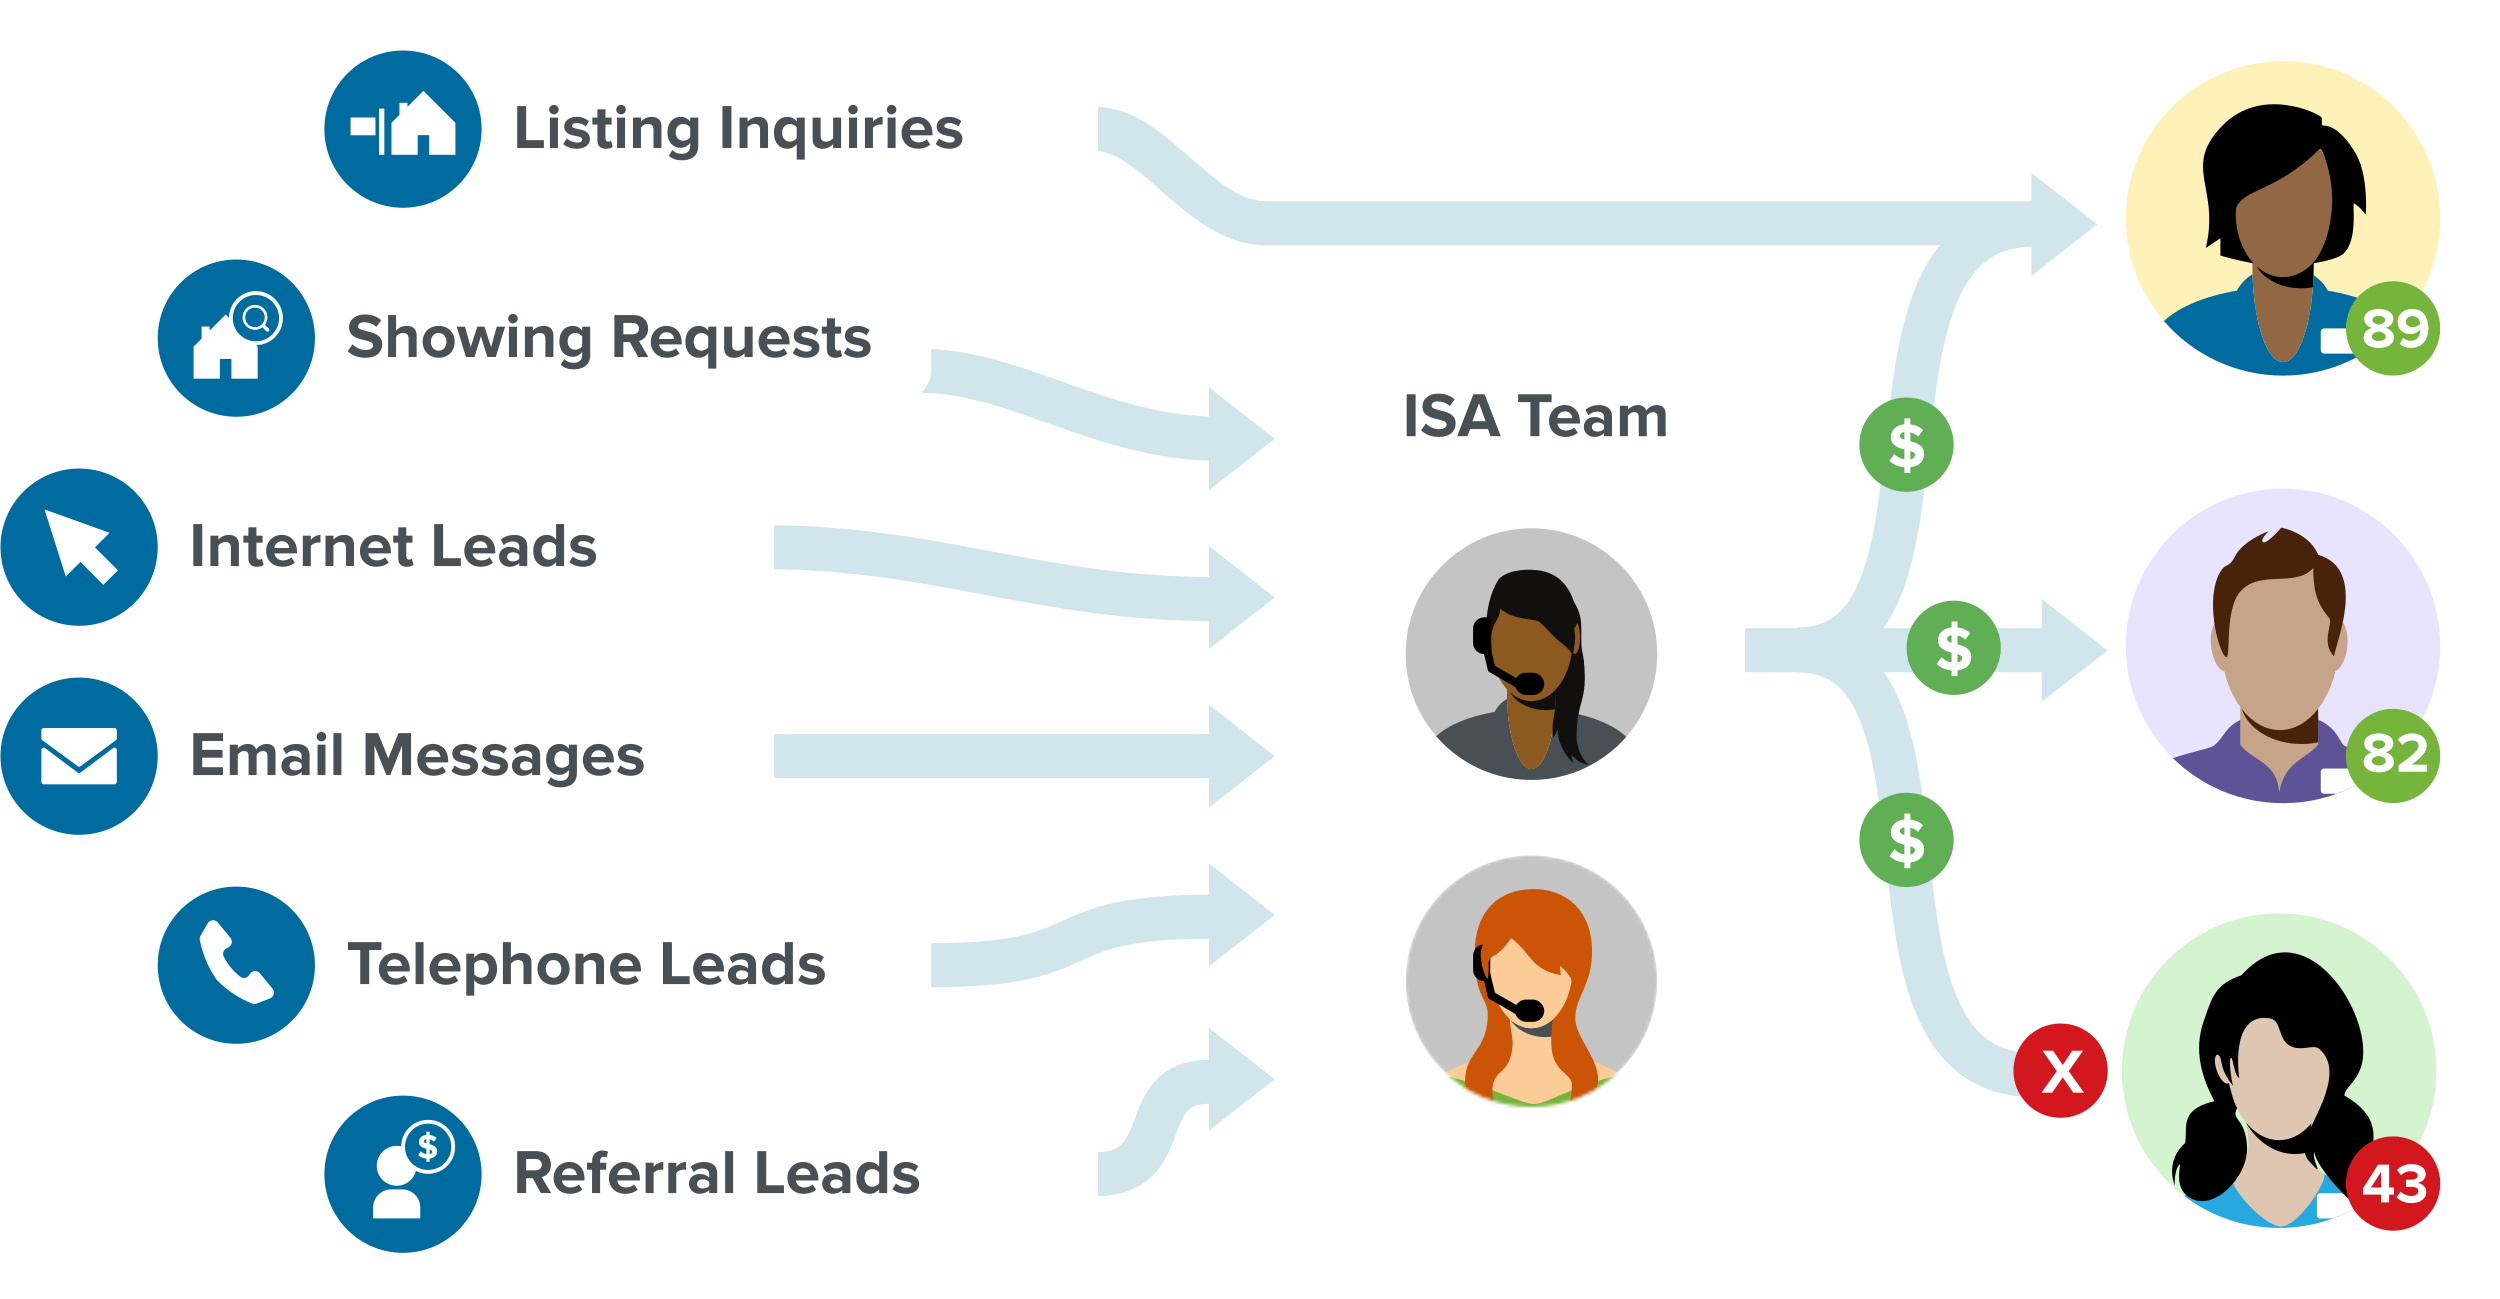 <svg width="795" height="413" viewBox="0 0 795 413" fill="none" xmlns="http://www.w3.org/2000/svg">
<g filter="url(#filter0_d_489_7340)">
<circle cx="726" cy="69.436" r="49" fill="white"/>
</g>
<circle cx="726" cy="69.436" r="50" fill="#FFF2B9"/>
<path fill-rule="evenodd" clip-rule="evenodd" d="M763.656 102.332C754.49 112.815 741.018 119.436 726 119.436C710.87 119.436 697.31 112.716 688.142 102.099C692.836 97.648 701.146 94.156 711.313 92.43C712.394 90.352 714.126 88.555 716.3 87.209C716.72 102.855 720.902 115.141 725.999 115.141C731.066 115.141 735.229 103 735.691 87.488C737.662 88.799 739.235 90.493 740.243 92.43C750.587 94.186 759.008 97.77 763.656 102.332Z" fill="#006B9E"/>
<ellipse cx="726" cy="84.611" rx="9.735" ry="30.531" fill="#916744"/>
<ellipse cx="726" cy="64.035" rx="16.372" ry="24.115" fill="#916744"/>
<path fill-rule="evenodd" clip-rule="evenodd" d="M738.169 37.265C737.063 35.938 719.037 27.309 706.753 39.92C699.197 47.676 700.166 52.977 701.422 59.842C702.335 64.836 703.4 70.659 701.443 78.858L706.089 75.761V81.292C706.089 81.292 711.036 82.754 716.635 83.738C712.503 79.291 710.499 72.222 711.076 66.166C712.088 63.333 714.858 62.026 718.88 60.131C723.65 57.882 730.181 54.804 737.624 47.361C738.451 46.534 742.124 56.431 741.607 65.281C741.141 73.242 739.015 79.771 735.346 83.771C739.962 83.059 743.872 81.947 745.249 80.628C748.786 77.238 748.561 70.069 748.453 66.622C748.414 65.372 748.39 64.611 748.567 64.699C750.374 65.595 752.328 68.239 752.328 68.239C752.328 68.239 753.213 56.513 749.452 49.433C747.247 45.282 743.036 39.92 738.833 39.92C738.254 39.92 738.308 39.382 738.371 38.759C738.424 38.231 738.483 37.642 738.169 37.265Z" fill="black"/>
<path fill-rule="evenodd" clip-rule="evenodd" d="M735.497 91.345C735.653 89.178 735.735 86.925 735.735 84.611C735.735 84.217 735.732 83.824 735.728 83.434C733.008 86.398 729.643 88.15 726 88.15C722.932 88.15 720.061 86.907 717.606 84.744C720.023 88.838 725.448 91.69 731.752 91.69C733.044 91.69 734.298 91.571 735.497 91.345Z" fill="black"/>
<rect x="738" y="104.436" width="14" height="8" rx="1" fill="white"/>
<circle cx="761" cy="104.436" r="15" fill="#76B53C"/>
<path d="M756.454 110.652C753.934 110.652 751.63 109.572 751.63 107.322C751.63 105.864 752.764 104.748 754.204 104.244C752.872 103.776 751.828 102.912 751.828 101.418C751.828 99.168 754.222 98.25 756.454 98.25C758.668 98.25 761.08 99.168 761.08 101.418C761.08 102.912 760.018 103.776 758.686 104.244C760.126 104.748 761.278 105.864 761.278 107.322C761.278 109.554 758.974 110.652 756.454 110.652ZM756.454 103.236C757.192 103.128 758.47 102.714 758.47 101.814C758.47 100.95 757.624 100.446 756.454 100.446C755.266 100.446 754.42 100.95 754.42 101.814C754.42 102.714 755.716 103.128 756.454 103.236ZM756.454 108.456C757.678 108.456 758.686 107.88 758.686 106.998C758.686 105.99 757.192 105.504 756.454 105.396C755.698 105.504 754.222 105.99 754.222 106.998C754.222 107.88 755.194 108.456 756.454 108.456ZM766.65 110.634C765.192 110.634 763.968 110.148 763.122 109.392L764.256 107.43C764.904 108.042 765.588 108.366 766.65 108.366C768.63 108.366 769.656 106.71 769.656 104.982C769.656 104.892 769.656 104.802 769.656 104.712C769.08 105.522 767.874 106.26 766.56 106.26C764.4 106.26 762.456 104.91 762.456 102.354C762.456 100.014 764.328 98.232 767.064 98.232C770.7 98.232 772.23 101.04 772.23 104.442C772.23 108.06 770.196 110.634 766.65 110.634ZM767.28 104.064C768.18 104.064 769.062 103.65 769.638 102.948C769.53 101.796 768.882 100.5 767.19 100.5C765.822 100.5 765.066 101.436 765.066 102.264C765.066 103.524 766.164 104.064 767.28 104.064Z" fill="white"/>
<g filter="url(#filter1_d_489_7340)">
<circle cx="726" cy="205.404" r="49" fill="white"/>
</g>
<circle cx="726" cy="205.404" r="50" fill="#E8E4FF"/>
<path fill-rule="evenodd" clip-rule="evenodd" d="M760.004 242.062C751.082 250.341 739.132 255.404 726 255.404C712.365 255.404 700.005 249.946 690.984 241.095C693.584 240.164 696.178 239.492 698.42 238.911C700.679 238.325 702.579 237.833 703.765 237.262C705.137 236.308 706.01 235.112 706.914 233.874C709.363 230.522 712.035 226.864 725.446 226.864C739.214 226.864 742.41 232.336 744.174 235.354C744.762 236.362 745.191 237.096 745.8 237.262C747.058 237.869 749.03 238.459 751.363 239.158C753.958 239.934 757.001 240.845 760.004 242.062Z" fill="#5D5396"/>
<path fill-rule="evenodd" clip-rule="evenodd" d="M737.172 225.395C741.232 220.16 743.809 212.353 743.809 203.634C743.809 187.872 735.389 175.094 725.004 175.094C714.618 175.094 706.198 187.872 706.198 203.634C706.198 212.033 708.589 219.584 712.393 224.806V236.82C713.688 238.572 715.481 239.746 717.302 240.94C720.773 243.214 724.347 245.557 724.782 252.085C725.988 245.303 729.35 242.936 732.7 240.577C734.267 239.473 735.832 238.371 737.172 236.82V225.395Z" fill="#C5A488"/>
<path fill-rule="evenodd" clip-rule="evenodd" d="M737.171 225.395C733.892 229.623 729.644 232.174 725.003 232.174C720.389 232.174 716.164 229.652 712.892 225.468C714.886 231.845 722.622 236.599 731.862 236.599C733.702 236.599 735.483 236.41 737.171 236.057V225.395Z" fill="#482209"/>
<path fill-rule="evenodd" clip-rule="evenodd" d="M741.653 213.549C743.842 213.766 745.987 210.195 746.444 205.575C746.901 200.954 745.498 197.033 743.309 196.816C741.121 196.6 738.976 200.17 738.518 204.79C738.061 209.411 739.464 213.332 741.653 213.549ZM708.043 213.535C710.228 213.284 711.569 209.341 711.039 204.728C710.509 200.115 708.308 196.579 706.123 196.831C703.938 197.082 702.596 201.025 703.126 205.637C703.657 210.25 705.858 213.786 708.043 213.535Z" fill="#C5A488"/>
<path d="M705.756 182.395C707.813 178.507 708.656 181.019 710.623 177.085C713.278 171.775 721.464 168.899 721.464 168.899C721.464 168.899 718.93 171.269 719.473 172.218C720.357 173.766 725.446 167.793 725.446 167.793C725.446 167.793 734.296 169.342 737.172 176.421C753.322 181.067 742.26 205.625 742.26 208.722C737.835 204.297 742.058 198.103 740.711 196.554C736.287 191.466 735.623 186.82 735.623 180.625C729.871 187.041 718.659 180.959 712.393 188.147C706.94 194.402 709.869 211.492 707.526 208.722C705.092 205.846 701.397 190.632 705.756 182.395Z" fill="#482209"/>
<path fill-rule="evenodd" clip-rule="evenodd" d="M752 248.121C749.202 249.827 746.223 251.267 743.099 252.404H739C738.448 252.404 738 251.956 738 251.404V245.404C738 244.852 738.448 244.404 739 244.404H751C751.552 244.404 752 244.852 752 245.404V248.121Z" fill="white"/>
<circle cx="761" cy="240.404" r="15" fill="#76B53C"/>
<path d="M756.454 245.62C753.934 245.62 751.63 244.54 751.63 242.29C751.63 240.832 752.764 239.716 754.204 239.212C752.872 238.744 751.828 237.88 751.828 236.386C751.828 234.136 754.222 233.218 756.454 233.218C758.668 233.218 761.08 234.136 761.08 236.386C761.08 237.88 760.018 238.744 758.686 239.212C760.126 239.716 761.278 240.832 761.278 242.29C761.278 244.522 758.974 245.62 756.454 245.62ZM756.454 238.204C757.192 238.096 758.47 237.682 758.47 236.782C758.47 235.918 757.624 235.414 756.454 235.414C755.266 235.414 754.42 235.918 754.42 236.782C754.42 237.682 755.716 238.096 756.454 238.204ZM756.454 243.424C757.678 243.424 758.686 242.848 758.686 241.966C758.686 240.958 757.192 240.472 756.454 240.364C755.698 240.472 754.222 240.958 754.222 241.966C754.222 242.848 755.194 243.424 756.454 243.424ZM771.798 245.404H762.762V243.406C767.676 239.77 769.116 238.528 769.116 237.052C769.116 236.008 768.162 235.486 767.172 235.486C765.804 235.486 764.76 236.026 763.95 236.872L762.492 235.18C763.662 233.83 765.444 233.218 767.118 233.218C769.674 233.218 771.708 234.658 771.708 237.052C771.708 239.104 770.016 240.886 766.902 243.154H771.798V245.404Z" fill="white"/>
<g filter="url(#filter2_d_489_7340)">
<ellipse cx="724.771" cy="340.469" rx="49" ry="49" fill="white"/>
</g>
<circle cx="724.77" cy="340.469" r="50" fill="#D3F4CE"/>
<path fill-rule="evenodd" clip-rule="evenodd" d="M753.565 381.354C745.425 387.096 735.495 390.469 724.776 390.469C713.439 390.469 702.984 386.696 694.597 380.337C703.778 373.805 717.496 368.981 723.759 368.981C730.033 368.981 744.121 374.83 753.565 381.354Z" fill="#27A9E0"/>
<path d="M714.349 355.264C718.316 348.377 731.151 348.268 734.924 355.264C735.759 356.813 733.016 365.22 734.26 368.76C735.253 371.586 739.127 372.299 739.127 374.069C739.127 376.945 730.72 389.998 725.411 389.998C720.101 389.998 709.481 378.273 709.481 374.069C709.481 372.521 713.264 370.94 714.349 368.096C715.981 363.818 713.906 356.032 714.349 355.264Z" fill="#DEC6B1"/>
<path fill-rule="evenodd" clip-rule="evenodd" d="M714.285 355.928C714.303 356.29 714.357 356.773 714.428 357.344C717.939 363.201 723.53 366.99 729.827 366.99C731.234 366.99 732.605 366.801 733.925 366.442C733.905 364.557 734.271 362.265 734.596 360.231V360.231C734.88 358.453 735.133 356.871 735.069 355.928H714.285Z" fill="black"/>
<ellipse cx="724.742" cy="338.45" rx="16.372" ry="24.115" fill="#DEC6B1"/>
<path d="M704.392 335.574C705.52 334.384 705.858 334.308 707.489 334.468C711.393 334.849 715.454 342.432 710.144 345.087C704.835 347.742 702.534 337.533 704.392 335.574Z" fill="#DEC6B1"/>
<path fill-rule="evenodd" clip-rule="evenodd" d="M750.771 383.186C747.972 384.893 744.993 386.332 741.869 387.469H737.771C737.218 387.469 736.771 387.022 736.771 386.469V380.469C736.771 379.917 737.218 379.469 737.771 379.469H749.771C750.323 379.469 750.771 379.917 750.771 380.469V383.186Z" fill="white"/>
<path fill-rule="evenodd" clip-rule="evenodd" d="M757.307 378.43C757.782 376.409 758.419 371.615 754.829 368.538C754.187 367.667 754.346 366.296 754.544 364.589C755.028 360.41 755.746 354.217 745.537 348.406C745.546 347.258 746.369 346.262 747.401 345.013C749.154 342.891 751.511 340.038 751.511 334.468C751.511 317.432 731.157 289.557 712.794 310.132C704.945 312.748 703.563 316.722 701.492 322.678C701.286 323.27 701.073 323.881 700.847 324.512C697.461 333.955 700.183 342.654 704.166 350.176C695.129 352.261 695.102 356.53 695.077 360.411C695.07 361.47 695.064 362.501 694.874 363.45C688.237 369.423 691.555 376.945 691.555 376.945C691.555 376.945 691.315 372.078 693.104 370.308C693.349 370.065 693.294 370.455 693.184 371.222C692.894 373.251 692.227 377.916 695.759 380.485C703.497 386.113 714.963 374.338 714.564 364.777C714.352 359.716 712.848 357.643 711.822 356.23C710.91 354.973 710.376 354.238 711.467 352.388C710.36 351.06 708.812 344.423 708.812 344.423C706.157 345.751 702.838 336.68 705.051 335.353C705.985 335.633 706.13 336.37 706.369 337.585C706.697 339.247 707.2 341.803 710.139 345.308C709.475 343.317 708.812 337.565 709.254 336.68C709.661 335.866 709.881 336.877 710.193 338.314C710.56 340.002 711.055 342.277 712.13 342.875C711.909 342.432 709.033 321.636 721.865 323.848C723.794 324.181 724.376 325.886 725.018 327.765C725.611 329.501 726.255 331.387 728.059 332.477C729.983 333.639 732 333.376 733.764 333.146C735.301 332.946 736.646 332.771 737.573 333.583C742.257 337.684 741.023 344.119 738.679 350.176C738.024 351.868 737.181 353.615 736.342 355.352C733.783 360.654 731.266 365.869 734.254 369.202C737.456 372.773 737.23 372.163 736.63 370.539C736.152 369.245 735.435 367.307 736.024 366.326C735.697 369.105 744.047 379.73 749.962 383.664C751.943 382.506 753.837 381.216 755.633 379.805C755.433 378.692 755.12 377.577 754.852 376.626C754.363 374.89 754.029 373.701 754.829 374.069C756.238 374.717 756.783 377.449 756.964 378.722C757.079 378.625 757.193 378.528 757.307 378.43Z" fill="black"/>
<circle cx="760.999" cy="376.372" r="15" fill="#D3171F"/>
<path d="M759.747 382.372H757.191V379.888H751.449V377.872L756.219 370.366H759.747V377.638H761.295V379.888H759.747V382.372ZM757.191 377.638V372.634L753.951 377.638H757.191ZM766.833 382.588C764.619 382.588 762.981 381.742 762.099 380.662L763.431 378.952C764.259 379.816 765.573 380.32 766.743 380.32C768.201 380.32 769.011 379.69 769.011 378.79C769.011 377.836 768.273 377.404 766.599 377.404C766.095 377.404 765.285 377.422 765.105 377.44V375.136C765.321 375.154 766.149 375.154 766.599 375.154C767.931 375.154 768.813 374.758 768.813 373.876C768.813 372.922 767.841 372.454 766.581 372.454C765.429 372.454 764.385 372.886 763.539 373.696L762.261 372.094C763.233 370.996 764.745 370.186 766.851 370.186C769.659 370.186 771.387 371.446 771.387 373.444C771.387 374.956 770.091 375.946 768.759 376.18C769.983 376.306 771.567 377.26 771.567 379.06C771.567 381.13 769.713 382.588 766.833 382.588Z" fill="white"/>
<path d="M571.754 206.468C628.663 206.468 583.286 71.468 646.754 71.468" stroke="#D1E5ED" stroke-width="14"/>
<path d="M571.754 206.856C628.663 206.856 583.286 341.856 646.754 341.856" stroke="#D1E5ED" stroke-width="14"/>
<path d="M552.681 206.771L653.273 206.771" stroke="#D1E5ED" stroke-width="14"/>
<path d="M670.173 206.823L649.274 223.177L649.274 190.468L670.173 206.823Z" fill="#D1E5ED"/>
<circle cx="606.273" cy="141.404" r="15" fill="#60AF54"/>
<path d="M605.593 150.404V148.604C603.493 148.424 601.953 147.624 600.873 146.524L602.413 144.364C603.153 145.144 604.233 145.844 605.593 146.084V142.924C603.533 142.404 601.293 141.644 601.293 138.924C601.293 136.904 602.893 135.184 605.593 134.904V133.044H607.493V134.944C609.113 135.124 610.473 135.744 611.553 136.724L609.973 138.804C609.253 138.144 608.393 137.724 607.493 137.504V140.324C609.553 140.844 611.853 141.644 611.853 144.364C611.853 146.584 610.413 148.284 607.493 148.584V150.404H605.593ZM608.973 144.684C608.973 144.024 608.353 143.684 607.493 143.404V146.084C608.473 145.884 608.973 145.304 608.973 144.684ZM604.193 138.684C604.193 139.264 604.753 139.584 605.593 139.824V137.384C604.693 137.504 604.193 138.004 604.193 138.684Z" fill="white"/>
<circle cx="655.273" cy="340.469" r="15" fill="#D3171F"/>
<path d="M662.693 347.469H659.293L655.953 342.589L652.593 347.469H649.213L654.053 340.629L649.513 334.129H652.893L655.953 338.689L658.973 334.129H662.393L657.853 340.609L662.693 347.469Z" fill="white"/>
<path d="M400.5 71L648 71" stroke="#D1E5ED" stroke-width="14"/>
<path d="M666.899 71.355L646 87.709L646 55L666.899 71.355Z" fill="#D1E5ED"/>
<circle cx="606.273" cy="267.085" r="15" fill="#60AF54"/>
<path d="M605.593 276.085V274.285C603.493 274.105 601.953 273.305 600.873 272.205L602.413 270.045C603.153 270.825 604.233 271.525 605.593 271.765V268.605C603.533 268.085 601.293 267.325 601.293 264.605C601.293 262.585 602.893 260.865 605.593 260.585V258.725H607.493V260.625C609.113 260.805 610.473 261.425 611.553 262.405L609.973 264.485C609.253 263.825 608.393 263.405 607.493 263.185V266.005C609.553 266.525 611.853 267.325 611.853 270.045C611.853 272.265 610.413 273.965 607.493 274.265V276.085H605.593ZM608.973 270.365C608.973 269.705 608.353 269.365 607.493 269.085V271.765C608.473 271.565 608.973 270.985 608.973 270.365ZM604.193 264.365C604.193 264.945 604.753 265.265 605.593 265.505V263.065C604.693 263.185 604.193 263.685 604.193 264.365Z" fill="white"/>
<circle cx="621.273" cy="205.999" r="15" fill="#60AF54"/>
<path d="M620.593 214.999V213.199C618.493 213.019 616.953 212.219 615.873 211.119L617.413 208.959C618.153 209.739 619.233 210.439 620.593 210.679V207.519C618.533 206.999 616.293 206.239 616.293 203.519C616.293 201.499 617.893 199.779 620.593 199.499V197.639H622.493V199.539C624.113 199.719 625.473 200.339 626.553 201.319L624.973 203.399C624.253 202.739 623.393 202.319 622.493 202.099V204.919C624.553 205.439 626.853 206.239 626.853 208.959C626.853 211.179 625.413 212.879 622.493 213.179V214.999H620.593ZM623.973 209.279C623.973 208.619 623.353 208.279 622.493 207.999V210.679C623.473 210.479 623.973 209.899 623.973 209.279ZM619.193 203.279C619.193 203.859 619.753 204.179 620.593 204.419V201.979C619.693 202.099 619.193 202.599 619.193 203.279Z" fill="white"/>
<path d="M348.422 41C367 41 381.542 71 402.5 71" stroke="#D1E5ED" stroke-width="14"/>
<g filter="url(#filter3_d_489_7340)">
<path d="M146.153 22.064H338.653C343.9 22.064 348.153 26.318 348.153 31.564V50.565C348.153 55.811 343.9 60.065 338.653 60.065H146.153V22.064Z" fill="white"/>
</g>
<path d="M136.153 21.064H339.153C344.676 21.064 349.153 25.542 349.153 31.064V51.065C349.153 56.587 344.676 61.065 339.153 61.065H136.153V21.064Z" fill="white"/>
<circle cx="128.153" cy="41.065" r="25" fill="#006B9E"/>
<path d="M172.953 47.065H164.473V33.724H167.313V44.565H172.953V47.065ZM176.142 36.364C175.322 36.364 174.622 35.684 174.622 34.844C174.622 34.005 175.322 33.344 176.142 33.344C176.982 33.344 177.662 34.005 177.662 34.844C177.662 35.684 176.982 36.364 176.142 36.364ZM177.422 47.065H174.882V37.404H177.422V47.065ZM183.42 47.304C181.74 47.304 180.12 46.745 179.1 45.804L180.2 44.025C180.9 44.684 182.34 45.344 183.54 45.344C184.64 45.344 185.16 44.904 185.16 44.304C185.16 43.645 184.28 43.465 183.22 43.264C181.56 42.944 179.42 42.525 179.42 40.205C179.42 38.584 180.84 37.164 183.38 37.164C185.02 37.164 186.32 37.724 187.28 38.484L186.26 40.224C185.68 39.605 184.58 39.105 183.4 39.105C182.48 39.105 181.88 39.525 181.88 40.065C181.88 40.624 182.64 40.785 183.72 41.005C185.38 41.325 187.6 41.785 187.6 44.205C187.6 45.965 186.1 47.304 183.42 47.304ZM192.711 47.304C190.931 47.304 189.971 46.385 189.971 44.664V39.624H188.371V37.404H189.971V34.764H192.531V37.404H194.491V39.624H192.531V43.984C192.531 44.584 192.851 45.044 193.411 45.044C193.791 45.044 194.151 44.904 194.291 44.764L194.831 46.684C194.451 47.025 193.771 47.304 192.711 47.304ZM197.489 36.364C196.669 36.364 195.969 35.684 195.969 34.844C195.969 34.005 196.669 33.344 197.489 33.344C198.329 33.344 199.009 34.005 199.009 34.844C199.009 35.684 198.329 36.364 197.489 36.364ZM198.769 47.065H196.229V37.404H198.769V47.065ZM210.348 47.065H207.808V41.224C207.808 39.885 207.108 39.425 206.028 39.425C205.028 39.425 204.248 39.984 203.828 40.565V47.065H201.288V37.404H203.828V38.664C204.448 37.925 205.628 37.164 207.208 37.164C209.328 37.164 210.348 38.364 210.348 40.245V47.065ZM216.83 50.984C215.17 50.984 213.89 50.605 212.67 49.544L213.81 47.705C214.59 48.565 215.61 48.904 216.83 48.904C218.05 48.904 219.49 48.364 219.49 46.465V45.484C218.73 46.444 217.69 47.005 216.51 47.005C214.09 47.005 212.25 45.304 212.25 42.084C212.25 38.925 214.07 37.164 216.51 37.164C217.67 37.164 218.71 37.664 219.49 38.645V37.404H222.05V46.404C222.05 50.084 219.21 50.984 216.83 50.984ZM217.31 44.745C218.15 44.745 219.07 44.264 219.49 43.645V40.525C219.07 39.885 218.15 39.425 217.31 39.425C215.87 39.425 214.87 40.425 214.87 42.084C214.87 43.745 215.87 44.745 217.31 44.745ZM232.586 47.065H229.746V33.724H232.586V47.065ZM244.235 47.065H241.695V41.224C241.695 39.885 240.995 39.425 239.915 39.425C238.915 39.425 238.135 39.984 237.715 40.565V47.065H235.175V37.404H237.715V38.664C238.335 37.925 239.515 37.164 241.095 37.164C243.215 37.164 244.235 38.364 244.235 40.245V47.065ZM251.177 45.044C251.997 45.044 252.937 44.544 253.357 43.944V40.525C252.937 39.904 251.997 39.425 251.177 39.425C249.737 39.425 248.737 40.565 248.737 42.224C248.737 43.904 249.737 45.044 251.177 45.044ZM250.377 47.304C247.897 47.304 246.097 45.444 246.097 42.224C246.097 39.005 247.897 37.164 250.377 37.164C251.557 37.164 252.617 37.684 253.357 38.624V37.404H255.917V50.745H253.357V45.825C252.577 46.825 251.517 47.304 250.377 47.304ZM267.477 47.065H264.937V45.844C264.277 46.584 263.117 47.304 261.537 47.304C259.417 47.304 258.417 46.145 258.417 44.264V37.404H260.957V43.264C260.957 44.605 261.657 45.044 262.737 45.044C263.717 45.044 264.497 44.505 264.937 43.944V37.404H267.477V47.065ZM271.259 36.364C270.439 36.364 269.739 35.684 269.739 34.844C269.739 34.005 270.439 33.344 271.259 33.344C272.099 33.344 272.779 34.005 272.779 34.844C272.779 35.684 272.099 36.364 271.259 36.364ZM272.539 47.065H269.999V37.404H272.539V47.065ZM277.597 47.065H275.057V37.404H277.597V38.724C278.277 37.864 279.477 37.164 280.677 37.164V39.645C280.497 39.605 280.257 39.584 279.977 39.584C279.137 39.584 278.017 40.065 277.597 40.684V47.065ZM283.524 36.364C282.704 36.364 282.004 35.684 282.004 34.844C282.004 34.005 282.704 33.344 283.524 33.344C284.364 33.344 285.044 34.005 285.044 34.844C285.044 35.684 284.364 36.364 283.524 36.364ZM284.804 47.065H282.264V37.404H284.804V47.065ZM291.863 47.304C288.923 47.304 286.703 45.325 286.703 42.224C286.703 39.425 288.763 37.164 291.703 37.164C294.583 37.164 296.543 39.325 296.543 42.484V43.044H289.363C289.523 44.264 290.503 45.285 292.143 45.285C292.963 45.285 294.103 44.925 294.723 44.325L295.843 45.965C294.883 46.844 293.363 47.304 291.863 47.304ZM294.083 41.325C294.023 40.404 293.383 39.184 291.703 39.184C290.123 39.184 289.443 40.364 289.323 41.325H294.083ZM301.858 47.304C300.178 47.304 298.558 46.745 297.538 45.804L298.638 44.025C299.338 44.684 300.778 45.344 301.978 45.344C303.078 45.344 303.598 44.904 303.598 44.304C303.598 43.645 302.718 43.465 301.658 43.264C299.998 42.944 297.858 42.525 297.858 40.205C297.858 38.584 299.278 37.164 301.818 37.164C303.458 37.164 304.758 37.724 305.718 38.484L304.698 40.224C304.118 39.605 303.018 39.105 301.838 39.105C300.918 39.105 300.318 39.525 300.318 40.065C300.318 40.624 301.078 40.785 302.158 41.005C303.818 41.325 306.038 41.785 306.038 44.205C306.038 45.965 304.538 47.304 301.858 47.304Z" fill="#495055"/>
<path d="M124.481 39.059L127.023 36.517V32.697H129.565V33.975L134.649 28.891L144.818 39.059V49.228H136.474V42.97H132.824V49.228H124.481V39.059Z" fill="white"/>
<rect x="111.488" y="37.364" width="7.909" height="5.649" fill="white"/>
<rect x="120.526" y="34.54" width="1.695" height="14.688" fill="white"/>
<path d="M242.653 174C298.031 174 330.446 190.5 385.824 190.5" stroke="#D1E5ED" stroke-width="14"/>
<path d="M242.653 240.468L384.458 240.468" stroke="#D1E5ED" stroke-width="14"/>
<path d="M295.939 306.936C351.317 306.936 330.144 291.5 385.522 291.5" stroke="#D1E5ED" stroke-width="14"/>
<path d="M348.422 373.404C374.5 373.404 360.5 344 384.458 344" stroke="#D1E5ED" stroke-width="14"/>
<path d="M293.225 117.936C322.482 117.936 351 139.5 387.03 139.5" stroke="#D1E5ED" stroke-width="14"/>
<path d="M405.355 190L384.457 206.354L384.457 173.646L405.355 190Z" fill="#D1E5ED"/>
<path d="M405.355 240.468L384.457 256.822L384.457 224.113L405.355 240.468Z" fill="#D1E5ED"/>
<path d="M405.355 290.936L384.457 307.291L384.457 274.582L405.355 290.936Z" fill="#D1E5ED"/>
<path d="M405.355 343.207L384.457 359.562L384.457 326.853L405.355 343.207Z" fill="#D1E5ED"/>
<path d="M405.355 139.532L384.457 155.887L384.457 123.178L405.355 139.532Z" fill="#D1E5ED"/>
<g filter="url(#filter4_d_489_7340)">
<path d="M146.153 354.404H338.653C343.9 354.404 348.153 358.657 348.153 363.904V382.904C348.153 388.151 343.9 392.404 338.653 392.404H146.153V354.404Z" fill="white"/>
</g>
<path d="M136.153 353.404H339.153C344.676 353.404 349.153 357.881 349.153 363.404V383.404C349.153 388.927 344.676 393.404 339.153 393.404H136.153V353.404Z" fill="white"/>
<circle cx="128.153" cy="373.404" r="25" fill="#006B9E"/>
<path d="M175.273 379.404H172.013L169.393 374.664H167.313V379.404H164.473V366.064H170.713C173.493 366.064 175.193 367.884 175.193 370.364C175.193 372.724 173.713 373.984 172.273 374.324L175.273 379.404ZM170.293 372.164C171.433 372.164 172.293 371.484 172.293 370.364C172.293 369.244 171.433 368.564 170.293 368.564H167.313V372.164H170.293ZM181.199 379.644C178.259 379.644 176.039 377.664 176.039 374.564C176.039 371.764 178.099 369.504 181.039 369.504C183.919 369.504 185.879 371.664 185.879 374.824V375.384H178.699C178.859 376.604 179.839 377.624 181.479 377.624C182.299 377.624 183.439 377.264 184.059 376.664L185.179 378.304C184.219 379.184 182.699 379.644 181.199 379.644ZM183.419 373.664C183.359 372.744 182.719 371.524 181.039 371.524C179.459 371.524 178.779 372.704 178.659 373.664H183.419ZM190.834 379.404H188.274V371.964H186.674V369.744H188.274V369.224C188.274 367.124 189.634 365.864 191.534 365.864C192.254 365.864 192.914 366.024 193.374 366.264L192.854 368.064C192.634 367.924 192.334 367.864 192.034 367.864C191.314 367.864 190.834 368.344 190.834 369.264V369.744H192.794V371.964H190.834V379.404ZM198.797 379.644C195.857 379.644 193.637 377.664 193.637 374.564C193.637 371.764 195.697 369.504 198.637 369.504C201.517 369.504 203.477 371.664 203.477 374.824V375.384H196.297C196.457 376.604 197.437 377.624 199.077 377.624C199.897 377.624 201.037 377.264 201.657 376.664L202.777 378.304C201.817 379.184 200.297 379.644 198.797 379.644ZM201.017 373.664C200.957 372.744 200.317 371.524 198.637 371.524C197.057 371.524 196.377 372.704 196.257 373.664H201.017ZM207.851 379.404H205.311V369.744H207.851V371.064C208.531 370.204 209.731 369.504 210.931 369.504V371.984C210.751 371.944 210.511 371.924 210.231 371.924C209.391 371.924 208.271 372.404 207.851 373.024V379.404ZM215.058 379.404H212.518V369.744H215.058V371.064C215.738 370.204 216.938 369.504 218.138 369.504V371.984C217.958 371.944 217.718 371.924 217.438 371.924C216.598 371.924 215.478 372.404 215.058 373.024V379.404ZM228.065 379.404H225.525V378.404C224.865 379.184 223.725 379.644 222.465 379.644C220.925 379.644 219.105 378.604 219.105 376.444C219.105 374.184 220.925 373.324 222.465 373.324C223.745 373.324 224.885 373.744 225.525 374.504V373.204C225.525 372.224 224.685 371.584 223.405 371.584C222.365 371.584 221.405 371.964 220.585 372.724L219.625 371.024C220.805 369.984 222.325 369.504 223.845 369.504C226.045 369.504 228.065 370.384 228.065 373.164V379.404ZM223.485 377.924C224.305 377.924 225.105 377.644 225.525 377.084V375.884C225.105 375.324 224.305 375.044 223.485 375.044C222.485 375.044 221.665 375.564 221.665 376.504C221.665 377.404 222.485 377.924 223.485 377.924ZM233.125 379.404H230.585V366.064H233.125V379.404ZM249.3 379.404H240.82V366.064H243.66V376.904H249.3V379.404ZM255.554 379.644C252.614 379.644 250.394 377.664 250.394 374.564C250.394 371.764 252.454 369.504 255.394 369.504C258.274 369.504 260.234 371.664 260.234 374.824V375.384H253.054C253.214 376.604 254.194 377.624 255.834 377.624C256.654 377.624 257.794 377.264 258.414 376.664L259.534 378.304C258.574 379.184 257.054 379.644 255.554 379.644ZM257.774 373.664C257.714 372.744 257.074 371.524 255.394 371.524C253.814 371.524 253.134 372.704 253.014 373.664H257.774ZM270.409 379.404H267.869V378.404C267.209 379.184 266.069 379.644 264.809 379.644C263.269 379.644 261.449 378.604 261.449 376.444C261.449 374.184 263.269 373.324 264.809 373.324C266.089 373.324 267.229 373.744 267.869 374.504V373.204C267.869 372.224 267.029 371.584 265.749 371.584C264.709 371.584 263.749 371.964 262.929 372.724L261.969 371.024C263.149 369.984 264.669 369.504 266.189 369.504C268.389 369.504 270.409 370.384 270.409 373.164V379.404ZM265.829 377.924C266.649 377.924 267.449 377.644 267.869 377.084V375.884C267.449 375.324 266.649 375.044 265.829 375.044C264.829 375.044 264.009 375.564 264.009 376.504C264.009 377.404 264.829 377.924 265.829 377.924ZM282.128 379.404H279.568V378.164C278.808 379.124 277.748 379.644 276.588 379.644C274.148 379.644 272.308 377.804 272.308 374.584C272.308 371.424 274.128 369.504 276.588 369.504C277.728 369.504 278.808 370.004 279.568 370.984V366.064H282.128V379.404ZM277.368 377.384C278.228 377.384 279.148 376.924 279.568 376.284V372.864C279.148 372.224 278.228 371.764 277.368 371.764C275.928 371.764 274.928 372.904 274.928 374.584C274.928 376.244 275.928 377.384 277.368 377.384ZM288.127 379.644C286.447 379.644 284.827 379.084 283.807 378.144L284.907 376.364C285.607 377.024 287.047 377.684 288.247 377.684C289.347 377.684 289.867 377.244 289.867 376.644C289.867 375.984 288.987 375.804 287.927 375.604C286.267 375.284 284.127 374.864 284.127 372.544C284.127 370.924 285.547 369.504 288.087 369.504C289.727 369.504 291.027 370.064 291.987 370.824L290.967 372.564C290.387 371.944 289.287 371.444 288.107 371.444C287.187 371.444 286.587 371.864 286.587 372.404C286.587 372.964 287.347 373.124 288.427 373.344C290.087 373.664 292.307 374.124 292.307 376.544C292.307 378.304 290.807 379.644 288.127 379.644Z" fill="#495055"/>
<circle cx="126.153" cy="370.724" r="6.346" fill="white"/>
<path d="M118.653 383.992C118.653 380.806 121.236 378.223 124.422 378.223H127.883C131.069 378.223 133.652 380.806 133.652 383.992V387.453H118.653V383.992Z" fill="white"/>
<circle cx="136.153" cy="364.69" r="7.974" fill="#006B9E" stroke="white" stroke-width="1.227"/>
<path d="M135.579 369.413V368.423C134.424 368.324 133.577 367.884 132.983 367.279L133.83 366.091C134.237 366.52 134.831 366.905 135.579 367.037V365.299C134.446 365.013 133.214 364.595 133.214 363.099C133.214 361.988 134.094 361.042 135.579 360.888V359.865H136.624V360.91C137.515 361.009 138.263 361.35 138.857 361.889L137.988 363.033C137.592 362.67 137.119 362.439 136.624 362.318V363.869C137.757 364.155 139.022 364.595 139.022 366.091C139.022 367.312 138.23 368.247 136.624 368.412V369.413H135.579ZM137.438 366.267C137.438 365.904 137.097 365.717 136.624 365.563V367.037C137.163 366.927 137.438 366.608 137.438 366.267ZM134.809 362.967C134.809 363.286 135.117 363.462 135.579 363.594V362.252C135.084 362.318 134.809 362.593 134.809 362.967Z" fill="white"/>
<g filter="url(#filter5_d_489_7340)">
<path d="M93.153 88.532H285.653C290.9 88.532 295.153 92.785 295.153 98.032V117.032C295.153 122.279 290.9 126.532 285.653 126.532H93.153V88.532Z" fill="white"/>
</g>
<path d="M83.153 87.532H286.153C291.676 87.532 296.153 92.009 296.153 97.532V117.532C296.153 123.055 291.676 127.532 286.153 127.532H83.153V87.532Z" fill="white"/>
<circle cx="75.153" cy="107.532" r="25" fill="#006B9E"/>
<path d="M116.213 113.772C113.653 113.772 111.813 112.912 110.573 111.652L112.113 109.492C113.053 110.472 114.513 111.292 116.353 111.292C117.913 111.292 118.673 110.572 118.673 109.812C118.673 108.832 117.433 108.552 115.973 108.192C113.793 107.692 110.993 107.092 110.993 104.052C110.993 101.832 112.913 99.992 116.053 99.992C118.173 99.992 119.933 100.632 121.253 101.852L119.673 103.932C118.593 102.932 117.153 102.472 115.793 102.472C114.573 102.472 113.893 103.012 113.893 103.812C113.893 104.672 115.113 104.952 116.553 105.292C118.753 105.812 121.553 106.472 121.553 109.492C121.553 111.932 119.813 113.772 116.213 113.772ZM132.485 113.532H129.945V107.652C129.945 106.312 129.245 105.892 128.145 105.892C127.165 105.892 126.385 106.452 125.945 107.032V113.532H123.405V100.192H125.945V105.132C126.565 104.392 127.765 103.632 129.345 103.632C131.465 103.632 132.485 104.792 132.485 106.672V113.532ZM139.487 113.772C136.307 113.772 134.387 111.452 134.387 108.692C134.387 105.952 136.307 103.632 139.487 103.632C142.687 103.632 144.607 105.952 144.607 108.692C144.607 111.452 142.687 113.772 139.487 113.772ZM139.487 111.512C141.067 111.512 141.967 110.212 141.967 108.692C141.967 107.192 141.067 105.892 139.487 105.892C137.907 105.892 137.027 107.192 137.027 108.692C137.027 110.212 137.907 111.512 139.487 111.512ZM157.671 113.532H154.971L152.931 106.952L150.891 113.532H148.171L145.231 103.872H147.871L149.671 110.372L151.791 103.872H154.051L156.171 110.372L157.971 103.872H160.611L157.671 113.532ZM163.122 102.832C162.302 102.832 161.602 102.152 161.602 101.312C161.602 100.472 162.302 99.812 163.122 99.812C163.962 99.812 164.642 100.472 164.642 101.312C164.642 102.152 163.962 102.832 163.122 102.832ZM164.402 113.532H161.862V103.872H164.402V113.532ZM175.981 113.532H173.441V107.692C173.441 106.352 172.741 105.892 171.661 105.892C170.661 105.892 169.881 106.452 169.461 107.032V113.532H166.921V103.872H169.461V105.132C170.081 104.392 171.261 103.632 172.841 103.632C174.961 103.632 175.981 104.832 175.981 106.712V113.532ZM182.463 117.452C180.803 117.452 179.523 117.072 178.303 116.012L179.443 114.172C180.223 115.032 181.243 115.372 182.463 115.372C183.683 115.372 185.123 114.832 185.123 112.932V111.952C184.363 112.912 183.323 113.472 182.143 113.472C179.723 113.472 177.883 111.772 177.883 108.552C177.883 105.392 179.703 103.632 182.143 103.632C183.303 103.632 184.343 104.132 185.123 105.112V103.872H187.683V112.872C187.683 116.552 184.843 117.452 182.463 117.452ZM182.943 111.212C183.783 111.212 184.703 110.732 185.123 110.112V106.992C184.703 106.352 183.783 105.892 182.943 105.892C181.503 105.892 180.503 106.892 180.503 108.552C180.503 110.212 181.503 111.212 182.943 111.212ZM206.179 113.532H202.919L200.299 108.792H198.219V113.532H195.379V100.192H201.619C204.399 100.192 206.099 102.012 206.099 104.492C206.099 106.852 204.619 108.112 203.179 108.452L206.179 113.532ZM201.199 106.292C202.339 106.292 203.199 105.612 203.199 104.492C203.199 103.372 202.339 102.692 201.199 102.692H198.219V106.292H201.199ZM212.105 113.772C209.165 113.772 206.945 111.792 206.945 108.692C206.945 105.892 209.005 103.632 211.945 103.632C214.825 103.632 216.785 105.792 216.785 108.952V109.512H209.605C209.765 110.732 210.745 111.752 212.385 111.752C213.205 111.752 214.345 111.392 214.965 110.792L216.085 112.432C215.125 113.312 213.605 113.772 212.105 113.772ZM214.325 107.792C214.265 106.872 213.625 105.652 211.945 105.652C210.365 105.652 209.685 106.832 209.565 107.792H214.325ZM223.04 111.512C223.86 111.512 224.8 111.012 225.22 110.412V106.992C224.8 106.372 223.86 105.892 223.04 105.892C221.6 105.892 220.6 107.032 220.6 108.692C220.6 110.372 221.6 111.512 223.04 111.512ZM222.24 113.772C219.76 113.772 217.96 111.912 217.96 108.692C217.96 105.472 219.76 103.632 222.24 103.632C223.42 103.632 224.48 104.152 225.22 105.092V103.872H227.78V117.212H225.22V112.292C224.44 113.292 223.38 113.772 222.24 113.772ZM239.34 113.532H236.8V112.312C236.14 113.052 234.98 113.772 233.4 113.772C231.28 113.772 230.28 112.612 230.28 110.732V103.872H232.82V109.732C232.82 111.072 233.52 111.512 234.6 111.512C235.58 111.512 236.36 110.972 236.8 110.412V103.872H239.34V113.532ZM246.402 113.772C243.462 113.772 241.242 111.792 241.242 108.692C241.242 105.892 243.302 103.632 246.242 103.632C249.122 103.632 251.082 105.792 251.082 108.952V109.512H243.902C244.062 110.732 245.042 111.752 246.682 111.752C247.502 111.752 248.642 111.392 249.262 110.792L250.382 112.432C249.422 113.312 247.902 113.772 246.402 113.772ZM248.622 107.792C248.562 106.872 247.922 105.652 246.242 105.652C244.662 105.652 243.982 106.832 243.862 107.792H248.622ZM256.397 113.772C254.717 113.772 253.097 113.212 252.077 112.272L253.177 110.492C253.877 111.152 255.317 111.812 256.517 111.812C257.617 111.812 258.137 111.372 258.137 110.772C258.137 110.112 257.257 109.932 256.197 109.732C254.537 109.412 252.397 108.992 252.397 106.672C252.397 105.052 253.817 103.632 256.357 103.632C257.997 103.632 259.297 104.192 260.257 104.952L259.237 106.692C258.657 106.072 257.557 105.572 256.377 105.572C255.457 105.572 254.857 105.992 254.857 106.532C254.857 107.092 255.617 107.252 256.697 107.472C258.357 107.792 260.577 108.252 260.577 110.672C260.577 112.432 259.077 113.772 256.397 113.772ZM265.688 113.772C263.908 113.772 262.948 112.852 262.948 111.132V106.092H261.348V103.872H262.948V101.232H265.508V103.872H267.468V106.092H265.508V110.452C265.508 111.052 265.828 111.512 266.388 111.512C266.768 111.512 267.128 111.372 267.268 111.232L267.808 113.152C267.428 113.492 266.748 113.772 265.688 113.772ZM272.686 113.772C271.006 113.772 269.386 113.212 268.366 112.272L269.466 110.492C270.166 111.152 271.606 111.812 272.806 111.812C273.906 111.812 274.426 111.372 274.426 110.772C274.426 110.112 273.546 109.932 272.486 109.732C270.826 109.412 268.686 108.992 268.686 106.672C268.686 105.052 270.106 103.632 272.646 103.632C274.286 103.632 275.586 104.192 276.546 104.952L275.526 106.692C274.946 106.072 273.846 105.572 272.666 105.572C271.746 105.572 271.146 105.992 271.146 106.532C271.146 107.092 271.906 107.252 272.986 107.472C274.646 107.792 276.866 108.252 276.866 110.672C276.866 112.432 275.366 113.772 272.686 113.772Z" fill="#495055"/>
<path d="M61.564 110.221L64.112 107.673V103.844H66.66V105.125L71.755 100.029L81.947 110.221V120.413H73.585V114.141H69.926V120.413H61.564V110.221Z" fill="white"/>
<circle cx="81.381" cy="101.162" r="7.974" fill="#006B9E" stroke="white" stroke-width="1.227"/>
<circle cx="81.086" cy="100.917" r="3.539" transform="rotate(-45 81.086 100.917)" stroke="white" stroke-width="0.849"/>
<rect x="83.088" y="103.719" width="1.132" height="2.831" rx="0.566" transform="rotate(-45 83.088 103.719)" fill="white"/>
<g filter="url(#filter6_d_489_7340)">
<path d="M93.153 287.936H285.653C290.9 287.936 295.153 292.189 295.153 297.436V316.436C295.153 321.683 290.9 325.936 285.653 325.936H93.153V287.936Z" fill="white"/>
</g>
<path d="M83.153 286.936H286.153C291.676 286.936 296.153 291.413 296.153 296.936V316.936C296.153 322.459 291.676 326.936 286.153 326.936H83.153V286.936Z" fill="white"/>
<circle cx="75.153" cy="306.936" r="25" fill="#006B9E"/>
<path d="M117.413 312.936H114.553V302.096H110.653V299.596H121.293V302.096H117.413V312.936ZM125.64 313.176C122.7 313.176 120.48 311.196 120.48 308.096C120.48 305.296 122.54 303.036 125.48 303.036C128.36 303.036 130.32 305.196 130.32 308.356V308.916H123.14C123.3 310.136 124.28 311.156 125.92 311.156C126.74 311.156 127.88 310.796 128.5 310.196L129.62 311.836C128.66 312.716 127.14 313.176 125.64 313.176ZM127.86 307.196C127.8 306.276 127.16 305.056 125.48 305.056C123.9 305.056 123.22 306.236 123.1 307.196H127.86ZM134.695 312.936H132.155V299.596H134.695V312.936ZM141.754 313.176C138.814 313.176 136.594 311.196 136.594 308.096C136.594 305.296 138.654 303.036 141.594 303.036C144.474 303.036 146.434 305.196 146.434 308.356V308.916H139.254C139.414 310.136 140.394 311.156 142.034 311.156C142.854 311.156 143.994 310.796 144.614 310.196L145.734 311.836C144.774 312.716 143.254 313.176 141.754 313.176ZM143.974 307.196C143.914 306.276 143.274 305.056 141.594 305.056C140.014 305.056 139.334 306.236 139.214 307.196H143.974ZM153.788 313.176C152.648 313.176 151.588 312.696 150.808 311.696V316.616H148.268V303.276H150.808V304.496C151.548 303.556 152.608 303.036 153.788 303.036C156.268 303.036 158.068 304.876 158.068 308.096C158.068 311.316 156.268 313.176 153.788 313.176ZM152.988 310.916C154.448 310.916 155.428 309.776 155.428 308.096C155.428 306.436 154.448 305.296 152.988 305.296C152.168 305.296 151.228 305.776 150.808 306.396V309.816C151.228 310.416 152.168 310.916 152.988 310.916ZM169.008 312.936H166.468V307.056C166.468 305.716 165.768 305.296 164.668 305.296C163.688 305.296 162.908 305.856 162.468 306.436V312.936H159.928V299.596H162.468V304.536C163.088 303.796 164.288 303.036 165.868 303.036C167.988 303.036 169.008 304.196 169.008 306.076V312.936ZM176.01 313.176C172.83 313.176 170.91 310.856 170.91 308.096C170.91 305.356 172.83 303.036 176.01 303.036C179.21 303.036 181.13 305.356 181.13 308.096C181.13 310.856 179.21 313.176 176.01 313.176ZM176.01 310.916C177.59 310.916 178.49 309.616 178.49 308.096C178.49 306.596 177.59 305.296 176.01 305.296C174.43 305.296 173.55 306.596 173.55 308.096C173.55 309.616 174.43 310.916 176.01 310.916ZM192.074 312.936H189.534V307.096C189.534 305.756 188.834 305.296 187.754 305.296C186.754 305.296 185.974 305.856 185.554 306.436V312.936H183.014V303.276H185.554V304.536C186.174 303.796 187.354 303.036 188.934 303.036C191.054 303.036 192.074 304.236 192.074 306.116V312.936ZM199.136 313.176C196.196 313.176 193.976 311.196 193.976 308.096C193.976 305.296 196.036 303.036 198.976 303.036C201.856 303.036 203.816 305.196 203.816 308.356V308.916H196.636C196.796 310.136 197.776 311.156 199.416 311.156C200.236 311.156 201.376 310.796 201.996 310.196L203.116 311.836C202.156 312.716 200.636 313.176 199.136 313.176ZM201.356 307.196C201.296 306.276 200.656 305.056 198.976 305.056C197.396 305.056 196.716 306.236 196.596 307.196H201.356ZM219.308 312.936H210.828V299.596H213.668V310.436H219.308V312.936ZM225.562 313.176C222.622 313.176 220.402 311.196 220.402 308.096C220.402 305.296 222.462 303.036 225.402 303.036C228.282 303.036 230.242 305.196 230.242 308.356V308.916H223.062C223.222 310.136 224.202 311.156 225.842 311.156C226.662 311.156 227.802 310.796 228.422 310.196L229.542 311.836C228.582 312.716 227.062 313.176 225.562 313.176ZM227.782 307.196C227.722 306.276 227.082 305.056 225.402 305.056C223.822 305.056 223.142 306.236 223.022 307.196H227.782ZM240.417 312.936H237.877V311.936C237.217 312.716 236.077 313.176 234.817 313.176C233.277 313.176 231.457 312.136 231.457 309.976C231.457 307.716 233.277 306.856 234.817 306.856C236.097 306.856 237.237 307.276 237.877 308.036V306.736C237.877 305.756 237.037 305.116 235.757 305.116C234.717 305.116 233.757 305.496 232.937 306.256L231.977 304.556C233.157 303.516 234.677 303.036 236.197 303.036C238.397 303.036 240.417 303.916 240.417 306.696V312.936ZM235.837 311.456C236.657 311.456 237.457 311.176 237.877 310.616V309.416C237.457 308.856 236.657 308.576 235.837 308.576C234.837 308.576 234.017 309.096 234.017 310.036C234.017 310.936 234.837 311.456 235.837 311.456ZM252.136 312.936H249.576V311.696C248.816 312.656 247.756 313.176 246.596 313.176C244.156 313.176 242.316 311.336 242.316 308.116C242.316 304.956 244.136 303.036 246.596 303.036C247.736 303.036 248.816 303.536 249.576 304.516V299.596H252.136V312.936ZM247.376 310.916C248.236 310.916 249.156 310.456 249.576 309.816V306.396C249.156 305.756 248.236 305.296 247.376 305.296C245.936 305.296 244.936 306.436 244.936 308.116C244.936 309.776 245.936 310.916 247.376 310.916ZM258.135 313.176C256.455 313.176 254.835 312.616 253.815 311.676L254.915 309.896C255.615 310.556 257.055 311.216 258.255 311.216C259.355 311.216 259.875 310.776 259.875 310.176C259.875 309.516 258.995 309.336 257.935 309.136C256.275 308.816 254.135 308.396 254.135 306.076C254.135 304.456 255.555 303.036 258.095 303.036C259.735 303.036 261.035 303.596 261.995 304.356L260.975 306.096C260.395 305.476 259.295 304.976 258.115 304.976C257.195 304.976 256.595 305.396 256.595 305.936C256.595 306.496 257.355 306.656 258.435 306.876C260.095 307.196 262.315 307.656 262.315 310.076C262.315 311.836 260.815 313.176 258.135 313.176Z" fill="#495055"/>
<path d="M72.616 301.27L72.067 301.551C71.828 301.671 71.614 301.84 71.439 302.045C71.264 302.251 71.131 302.489 71.048 302.746C70.965 303.003 70.934 303.273 70.956 303.539C70.979 303.806 71.055 304.063 71.18 304.296C71.824 305.514 72.581 306.665 73.441 307.733C74.329 308.777 75.314 309.73 76.384 310.581C76.587 310.745 76.823 310.865 77.076 310.932C77.329 311 77.595 311.014 77.857 310.974C78.119 310.933 78.371 310.839 78.599 310.697C78.826 310.556 79.025 310.369 79.181 310.149L79.542 309.643C79.718 309.397 79.945 309.193 80.207 309.048C80.469 308.902 80.759 308.818 81.054 308.802C81.349 308.786 81.642 308.839 81.911 308.956C82.179 309.073 82.416 309.252 82.603 309.478L86.662 314.388C86.86 314.627 86.996 314.912 87.061 315.22C87.125 315.528 87.115 315.85 87.032 316.157C86.948 316.465 86.793 316.749 86.581 316.987C86.368 317.225 86.104 317.409 85.81 317.523L81.626 319.155C81.163 319.339 80.652 319.336 80.202 319.145C75.956 317.462 72.122 314.899 68.939 311.614C66.297 307.857 64.46 303.566 63.543 299.007C63.436 298.521 63.519 298.007 63.774 297.571L66.05 293.63C66.209 293.353 66.431 293.118 66.696 292.943C66.961 292.769 67.262 292.661 67.573 292.629C67.883 292.596 68.195 292.64 68.482 292.756C68.768 292.873 69.021 293.058 69.219 293.298L73.277 298.207C73.467 298.433 73.602 298.701 73.672 298.991C73.742 299.282 73.745 299.586 73.681 299.882C73.617 300.178 73.488 300.457 73.303 300.697C73.119 300.938 72.883 301.134 72.616 301.27V301.27Z" fill="white"/>
<g filter="url(#filter7_d_489_7340)">
<path d="M43.153 155H235.653C240.9 155 245.153 159.253 245.153 164.5V183.5C245.153 188.747 240.9 193 235.653 193H43.153V155Z" fill="white"/>
</g>
<path d="M33.153 154H236.153C241.676 154 246.153 158.477 246.153 164V184C246.153 189.523 241.676 194 236.153 194H33.153V154Z" fill="white"/>
<circle cx="25.153" cy="174" r="25" fill="#006B9E"/>
<path d="M64.313 180H61.473V166.66H64.313V180ZM75.961 180H73.421V174.16C73.421 172.82 72.721 172.36 71.641 172.36C70.641 172.36 69.861 172.92 69.441 173.5V180H66.901V170.34H69.441V171.6C70.061 170.86 71.241 170.1 72.821 170.1C74.941 170.1 75.961 171.3 75.961 173.18V180ZM81.723 180.24C79.943 180.24 78.983 179.32 78.983 177.6V172.56H77.383V170.34H78.983V167.7H81.543V170.34H83.503V172.56H81.543V176.92C81.543 177.52 81.863 177.98 82.423 177.98C82.803 177.98 83.163 177.84 83.303 177.7L83.843 179.62C83.463 179.96 82.783 180.24 81.723 180.24ZM89.781 180.24C86.841 180.24 84.621 178.26 84.621 175.16C84.621 172.36 86.681 170.1 89.621 170.1C92.501 170.1 94.461 172.26 94.461 175.42V175.98H87.281C87.441 177.2 88.421 178.22 90.061 178.22C90.881 178.22 92.021 177.86 92.641 177.26L93.761 178.9C92.801 179.78 91.281 180.24 89.781 180.24ZM92.001 174.26C91.941 173.34 91.301 172.12 89.621 172.12C88.041 172.12 87.361 173.3 87.241 174.26H92.001ZM98.836 180H96.296V170.34H98.836V171.66C99.516 170.8 100.716 170.1 101.916 170.1V172.58C101.736 172.54 101.496 172.52 101.216 172.52C100.376 172.52 99.256 173 98.836 173.62V180ZM112.563 180H110.023V174.16C110.023 172.82 109.323 172.36 108.243 172.36C107.243 172.36 106.463 172.92 106.043 173.5V180H103.503V170.34H106.043V171.6C106.663 170.86 107.843 170.1 109.423 170.1C111.543 170.1 112.563 171.3 112.563 173.18V180ZM119.625 180.24C116.685 180.24 114.465 178.26 114.465 175.16C114.465 172.36 116.525 170.1 119.465 170.1C122.345 170.1 124.305 172.26 124.305 175.42V175.98H117.125C117.285 177.2 118.265 178.22 119.905 178.22C120.725 178.22 121.865 177.86 122.485 177.26L123.605 178.9C122.645 179.78 121.125 180.24 119.625 180.24ZM121.845 174.26C121.785 173.34 121.145 172.12 119.465 172.12C117.885 172.12 117.205 173.3 117.085 174.26H121.845ZM129.379 180.24C127.599 180.24 126.639 179.32 126.639 177.6V172.56H125.039V170.34H126.639V167.7H129.199V170.34H131.159V172.56H129.199V176.92C129.199 177.52 129.519 177.98 130.079 177.98C130.459 177.98 130.819 177.84 130.959 177.7L131.499 179.62C131.119 179.96 130.439 180.24 129.379 180.24ZM146.554 180H138.074V166.66H140.914V177.5H146.554V180ZM152.808 180.24C149.868 180.24 147.648 178.26 147.648 175.16C147.648 172.36 149.708 170.1 152.648 170.1C155.528 170.1 157.488 172.26 157.488 175.42V175.98H150.308C150.468 177.2 151.448 178.22 153.088 178.22C153.908 178.22 155.048 177.86 155.668 177.26L156.788 178.9C155.828 179.78 154.308 180.24 152.808 180.24ZM155.028 174.26C154.968 173.34 154.328 172.12 152.648 172.12C151.068 172.12 150.388 173.3 150.268 174.26H155.028ZM167.663 180H165.123V179C164.463 179.78 163.323 180.24 162.063 180.24C160.523 180.24 158.703 179.2 158.703 177.04C158.703 174.78 160.523 173.92 162.063 173.92C163.343 173.92 164.483 174.34 165.123 175.1V173.8C165.123 172.82 164.283 172.18 163.003 172.18C161.963 172.18 161.003 172.56 160.183 173.32L159.223 171.62C160.403 170.58 161.923 170.1 163.443 170.1C165.643 170.1 167.663 170.98 167.663 173.76V180ZM163.083 178.52C163.903 178.52 164.703 178.24 165.123 177.68V176.48C164.703 175.92 163.903 175.64 163.083 175.64C162.083 175.64 161.263 176.16 161.263 177.1C161.263 178 162.083 178.52 163.083 178.52ZM179.382 180H176.822V178.76C176.062 179.72 175.002 180.24 173.842 180.24C171.402 180.24 169.562 178.4 169.562 175.18C169.562 172.02 171.382 170.1 173.842 170.1C174.982 170.1 176.062 170.6 176.822 171.58V166.66H179.382V180ZM174.622 177.98C175.482 177.98 176.402 177.52 176.822 176.88V173.46C176.402 172.82 175.482 172.36 174.622 172.36C173.182 172.36 172.182 173.5 172.182 175.18C172.182 176.84 173.182 177.98 174.622 177.98ZM185.381 180.24C183.701 180.24 182.081 179.68 181.061 178.74L182.161 176.96C182.861 177.62 184.301 178.28 185.501 178.28C186.601 178.28 187.121 177.84 187.121 177.24C187.121 176.58 186.241 176.4 185.181 176.2C183.521 175.88 181.381 175.46 181.381 173.14C181.381 171.52 182.801 170.1 185.341 170.1C186.981 170.1 188.281 170.66 189.241 171.42L188.221 173.16C187.641 172.54 186.541 172.04 185.361 172.04C184.441 172.04 183.841 172.46 183.841 173C183.841 173.56 184.601 173.72 185.681 173.94C187.341 174.26 189.561 174.72 189.561 177.14C189.561 178.9 188.061 180.24 185.381 180.24Z" fill="#495055"/>
<path d="M14.153 162L34.84 169.431L30.201 174.071L37.491 181.361L34.84 184.012L32.852 186L25.561 178.71L20.922 183.349L14.153 162Z" fill="white"/>
<g filter="url(#filter8_d_489_7340)">
<path d="M43.153 221.468H235.653C240.9 221.468 245.153 225.721 245.153 230.968V249.968C245.153 255.214 240.9 259.468 235.653 259.468H43.153V221.468Z" fill="white"/>
</g>
<path d="M33.153 220.468H236.153C241.676 220.468 246.153 224.945 246.153 230.468V250.468C246.153 255.991 241.676 260.468 236.153 260.468H33.153V220.468Z" fill="white"/>
<circle cx="25.153" cy="240.468" r="25" fill="#006B9E"/>
<path d="M70.913 246.468H61.473V233.128H70.913V235.628H64.313V238.448H70.773V240.948H64.313V243.968H70.913V246.468ZM87.613 246.468H85.053V240.368C85.053 239.468 84.653 238.828 83.613 238.828C82.713 238.828 81.973 239.428 81.613 239.948V246.468H79.053V240.368C79.053 239.468 78.653 238.828 77.613 238.828C76.733 238.828 75.993 239.428 75.613 239.968V246.468H73.073V236.808H75.613V238.068C76.013 237.488 77.293 236.568 78.773 236.568C80.193 236.568 81.093 237.228 81.453 238.328C82.013 237.448 83.293 236.568 84.773 236.568C86.553 236.568 87.613 237.508 87.613 239.488V246.468ZM98.444 246.468H95.904V245.468C95.244 246.248 94.104 246.708 92.844 246.708C91.304 246.708 89.484 245.668 89.484 243.508C89.484 241.248 91.304 240.388 92.844 240.388C94.124 240.388 95.264 240.808 95.904 241.568V240.268C95.904 239.288 95.064 238.648 93.784 238.648C92.744 238.648 91.784 239.028 90.964 239.788L90.004 238.088C91.184 237.048 92.704 236.568 94.224 236.568C96.424 236.568 98.444 237.448 98.444 240.228V246.468ZM93.864 244.988C94.684 244.988 95.484 244.708 95.904 244.148V242.948C95.484 242.388 94.684 242.108 93.864 242.108C92.864 242.108 92.044 242.628 92.044 243.568C92.044 244.468 92.864 244.988 93.864 244.988ZM102.224 235.768C101.404 235.768 100.704 235.088 100.704 234.248C100.704 233.408 101.404 232.748 102.224 232.748C103.064 232.748 103.744 233.408 103.744 234.248C103.744 235.088 103.064 235.768 102.224 235.768ZM103.504 246.468H100.964V236.808H103.504V246.468ZM108.562 246.468H106.022V233.128H108.562V246.468ZM130.718 246.468H127.858V237.128L124.098 246.468H122.858L119.098 237.128V246.468H116.258V233.128H120.238L123.478 241.188L126.718 233.128H130.718V246.468ZM137.847 246.708C134.907 246.708 132.687 244.728 132.687 241.628C132.687 238.828 134.747 236.568 137.687 236.568C140.567 236.568 142.527 238.728 142.527 241.888V242.448H135.347C135.507 243.668 136.487 244.688 138.127 244.688C138.947 244.688 140.087 244.328 140.707 243.728L141.827 245.368C140.867 246.248 139.347 246.708 137.847 246.708ZM140.067 240.728C140.007 239.808 139.367 238.588 137.687 238.588C136.107 238.588 135.427 239.768 135.307 240.728H140.067ZM147.842 246.708C146.162 246.708 144.542 246.148 143.522 245.208L144.622 243.428C145.322 244.088 146.762 244.748 147.962 244.748C149.062 244.748 149.582 244.308 149.582 243.708C149.582 243.048 148.702 242.868 147.642 242.668C145.982 242.348 143.842 241.928 143.842 239.608C143.842 237.988 145.262 236.568 147.802 236.568C149.442 236.568 150.742 237.128 151.702 237.888L150.682 239.628C150.102 239.008 149.002 238.508 147.822 238.508C146.902 238.508 146.302 238.928 146.302 239.468C146.302 240.028 147.062 240.188 148.142 240.408C149.802 240.728 152.022 241.188 152.022 243.608C152.022 245.368 150.522 246.708 147.842 246.708ZM157.373 246.708C155.693 246.708 154.073 246.148 153.053 245.208L154.153 243.428C154.853 244.088 156.293 244.748 157.493 244.748C158.593 244.748 159.113 244.308 159.113 243.708C159.113 243.048 158.233 242.868 157.173 242.668C155.513 242.348 153.373 241.928 153.373 239.608C153.373 237.988 154.793 236.568 157.333 236.568C158.973 236.568 160.273 237.128 161.233 237.888L160.213 239.628C159.633 239.008 158.533 238.508 157.353 238.508C156.433 238.508 155.833 238.928 155.833 239.468C155.833 240.028 156.593 240.188 157.673 240.408C159.333 240.728 161.553 241.188 161.553 243.608C161.553 245.368 160.053 246.708 157.373 246.708ZM171.765 246.468H169.225V245.468C168.565 246.248 167.425 246.708 166.165 246.708C164.625 246.708 162.805 245.668 162.805 243.508C162.805 241.248 164.625 240.388 166.165 240.388C167.445 240.388 168.585 240.808 169.225 241.568V240.268C169.225 239.288 168.385 238.648 167.105 238.648C166.065 238.648 165.105 239.028 164.285 239.788L163.325 238.088C164.505 237.048 166.025 236.568 167.545 236.568C169.745 236.568 171.765 237.448 171.765 240.228V246.468ZM167.185 244.988C168.005 244.988 168.805 244.708 169.225 244.148V242.948C168.805 242.388 168.005 242.108 167.185 242.108C166.185 242.108 165.365 242.628 165.365 243.568C165.365 244.468 166.185 244.988 167.185 244.988ZM178.244 250.388C176.584 250.388 175.304 250.008 174.084 248.948L175.224 247.108C176.004 247.968 177.024 248.308 178.244 248.308C179.464 248.308 180.904 247.768 180.904 245.868V244.888C180.144 245.848 179.104 246.408 177.924 246.408C175.504 246.408 173.664 244.708 173.664 241.488C173.664 238.328 175.484 236.568 177.924 236.568C179.084 236.568 180.124 237.068 180.904 238.048V236.808H183.464V245.808C183.464 249.488 180.624 250.388 178.244 250.388ZM178.724 244.148C179.564 244.148 180.484 243.668 180.904 243.048V239.928C180.484 239.288 179.564 238.828 178.724 238.828C177.284 238.828 176.284 239.828 176.284 241.488C176.284 243.148 177.284 244.148 178.724 244.148ZM190.523 246.708C187.583 246.708 185.363 244.728 185.363 241.628C185.363 238.828 187.423 236.568 190.363 236.568C193.243 236.568 195.203 238.728 195.203 241.888V242.448H188.023C188.183 243.668 189.163 244.688 190.803 244.688C191.623 244.688 192.763 244.328 193.383 243.728L194.503 245.368C193.543 246.248 192.023 246.708 190.523 246.708ZM192.743 240.728C192.683 239.808 192.043 238.588 190.363 238.588C188.783 238.588 188.103 239.768 187.983 240.728H192.743ZM200.518 246.708C198.838 246.708 197.218 246.148 196.198 245.208L197.298 243.428C197.998 244.088 199.438 244.748 200.638 244.748C201.738 244.748 202.258 244.308 202.258 243.708C202.258 243.048 201.378 242.868 200.318 242.668C198.658 242.348 196.518 241.928 196.518 239.608C196.518 237.988 197.938 236.568 200.478 236.568C202.118 236.568 203.418 237.128 204.378 237.888L203.358 239.628C202.778 239.008 201.678 238.508 200.498 238.508C199.578 238.508 198.978 238.928 198.978 239.468C198.978 240.028 199.738 240.188 200.818 240.408C202.478 240.728 204.698 241.188 204.698 243.608C204.698 245.368 203.198 246.708 200.518 246.708Z" fill="#495055"/>
<path d="M13.154 232.26C13.154 231.846 13.49 231.51 13.904 231.51H36.403C36.817 231.51 37.153 231.846 37.153 232.26V234.778C37.153 235.016 37.04 235.24 36.848 235.382L25.598 243.669C25.334 243.864 24.973 243.864 24.709 243.669L13.46 235.382C13.268 235.24 13.154 235.016 13.154 234.778V232.26Z" fill="white"/>
<path d="M37.153 248.675C37.153 249.09 36.817 249.425 36.403 249.425L13.904 249.425C13.49 249.425 13.154 249.09 13.154 248.675L13.154 238.516C13.154 237.898 13.86 237.545 14.354 237.916L24.703 245.679C24.97 245.879 25.337 245.879 25.604 245.679L35.953 237.916C36.447 237.545 37.153 237.898 37.153 238.516L37.153 248.675Z" fill="white"/>
<g filter="url(#filter9_d_489_7340)">
<rect x="419.179" y="100.723" width="135.769" height="280.821" rx="13.637" fill="white"/>
</g>
<circle cx="487" cy="208" r="40" fill="#C4C4C4"/>
<path fill-rule="evenodd" clip-rule="evenodd" d="M517.125 234.317C509.793 242.703 499.015 248 487 248C474.897 248 464.049 242.624 456.714 234.13C460.469 230.57 467.117 227.776 475.251 226.396C476.115 224.733 477.501 223.295 479.24 222.218C479.576 234.735 482.922 244.565 487 244.565C491.053 244.565 494.384 234.852 494.753 222.442C496.33 223.491 497.588 224.846 498.394 226.396C506.67 227.8 513.407 230.668 517.125 234.317Z" fill="#495055"/>
<ellipse cx="487" cy="220.14" rx="7.788" ry="24.425" fill="#8C5920"/>
<path d="M494.8 205.758C499.753 205.758 499.773 205.758 503.641 210.024C505.079 223.428 501.357 222.456 501.357 234.338C501.357 236.895 502.574 241.407 505.468 243.291C501.603 242.473 501.462 241.529 499.829 240.214C499.714 241.611 500.371 241.878 500.282 242.513C498.096 241.034 494.901 235.372 495.42 232.031C494.85 232.458 494.625 233.846 494.061 234.457C492.923 231.182 494.735 226.677 494.735 222.873C494.735 220.596 494.8 209.513 494.8 205.758Z" fill="#11100E"/>
<ellipse cx="487" cy="203.679" rx="13.097" ry="19.292" fill="#8C5920"/>
<path fill-rule="evenodd" clip-rule="evenodd" d="M494.598 225.527C494.722 223.794 494.788 221.991 494.788 220.139C494.788 219.824 494.786 219.51 494.782 219.198C492.607 221.569 489.915 222.972 487 222.972C484.546 222.972 482.249 221.977 480.285 220.246C482.218 223.521 486.558 225.803 491.602 225.803C492.635 225.803 493.639 225.708 494.598 225.527Z" fill="#11100E"/>
<ellipse cx="474.35" cy="202.721" rx="2.849" ry="5.279" fill="#8C5920"/>
<path d="M476.48 184.354C478.64 181.607 484.401 180.794 488.849 181.312C496.162 182.163 499.166 187.257 500.548 191.455C503.589 196.362 502.69 199.662 502.899 204.992C503.028 208.295 504.124 208.508 503.451 215.126C500.237 206.452 498.285 206.072 495.33 203.515C492.635 201.182 491.132 198.867 489.024 197.451C481.992 196.345 479.97 195.861 477.117 193.623C476.774 196.742 475.547 197.312 474.839 199.403C473.723 202.695 474.458 204.776 474.338 207.61C472.541 206.763 470.882 193.407 476.48 184.354Z" fill="#11100E"/>
<path d="M502.461 202.721C502.461 205.636 501.68 208 500.716 208C499.753 208 500.895 205.821 500.895 202.905C500.895 199.99 499.753 197.441 500.716 197.441C501.68 197.441 502.461 199.805 502.461 202.721Z" fill="#8C5920"/>
<rect x="472.626" y="213.133" width="2.6" height="12.188" rx="1.3" transform="rotate(-60 472.626 213.133)" fill="black"/>
<rect x="481.702" y="213.919" width="9.374" height="7.08" rx="3.54" fill="black"/>
<rect x="471.239" y="205.189" width="2.495" height="9.262" rx="1.247" transform="rotate(-13.661 471.239 205.189)" fill="black"/>
<path d="M498.773 196.18C498.773 196.18 501.422 194.91 501.534 196.18C501.745 198.581 501.111 199.138 500.387 200.111C500.011 200.617 498.773 200.111 498.773 200.111V196.18Z" fill="#11100E"/>
<path d="M468.446 199.851C468.446 197.896 470.031 196.311 471.986 196.311H473.902V208H471.986C470.031 208 468.446 206.415 468.446 204.46V199.851Z" fill="black"/>
<mask id="mask0_489_7340" style="mask-type:alpha" maskUnits="userSpaceOnUse" x="447" y="272" width="80" height="80">
<circle cx="487" cy="312" r="40" fill="#C4C4C4"/>
</mask>
<g mask="url(#mask0_489_7340)">
<circle cx="487" cy="312" r="40" fill="#C4C4C4"/>
<ellipse cx="486.919" cy="330.105" rx="8.935" ry="12.121" fill="#FBCC98"/>
<path fill-rule="evenodd" clip-rule="evenodd" d="M494.596 329.528C494.72 327.795 494.786 325.991 494.786 324.14C494.786 323.825 494.784 323.511 494.78 323.199C492.605 325.57 489.913 326.972 486.998 326.972C484.544 326.972 482.247 325.977 480.283 324.247C482.216 327.522 486.556 329.804 491.6 329.804C492.633 329.804 493.637 329.708 494.596 329.528Z" fill="#495055"/>
<path d="M486.608 335.367C520.836 335.038 520.836 350.543 520.836 350.543L486.608 353.603L453.299 350.543C453.299 350.543 452.576 335.694 486.608 335.367Z" fill="#FBCC98"/>
<path d="M458.441 341.838C474.247 345.405 483.533 351.063 487.838 351.063C492.143 351.063 498.908 345.651 515.083 341.838C518.942 344.753 521.909 351.924 521.909 351.924L489.253 361.334L452.414 351.063C452.414 351.063 454.999 344.772 458.441 341.838Z" fill="#76B53C"/>
<path d="M468.933 303.368C468.933 289.826 476.42 282.948 487.175 282.729C497.743 282.513 506.008 289.217 506.272 301.912C506.511 313.424 500.561 317.257 500.959 324.281C501.32 330.64 509.726 337.843 507.955 345.463C506.287 352.634 496.326 359.897 496.326 359.897C496.326 359.897 499.873 350.911 499.873 345.102C499.873 341.237 494.28 341.278 493.413 333.489C492.845 328.392 494.28 321.398 494.28 321.398L479.59 306.923C479.59 306.923 479.778 317.509 480.143 324.281C480.352 328.165 481.456 330.385 480.804 334.219C479.59 341.363 475.737 340.207 474.775 344.9C473.577 350.742 478.206 359.897 478.206 359.897C478.206 359.897 465.896 351.716 465.896 343.991C465.896 334.586 472.348 334.651 473.089 323.866C473.556 317.069 468.933 317.988 468.933 303.368Z" fill="#CC5406"/>
<ellipse cx="487.001" cy="307.679" rx="13.097" ry="19.292" fill="#FBCC98"/>
<ellipse cx="472.998" cy="306.72" rx="2.849" ry="5.279" fill="#FBCC98"/>
<rect x="472.626" y="317.081" width="2.6" height="12.188" rx="1.3" transform="rotate(-60 472.626 317.081)" fill="black"/>
<rect x="481.703" y="317.867" width="9.374" height="7.08" rx="3.54" fill="black"/>
<rect x="471.239" y="309.137" width="2.495" height="9.262" rx="1.247" transform="rotate(-13.661 471.239 309.137)" fill="black"/>
<path d="M468.447 303.851C468.447 301.896 470.032 300.311 471.987 300.311H473.903V312H471.987C470.032 312 468.447 310.415 468.447 308.46V303.851Z" fill="black"/>
<path d="M471.394 300.702C473.117 296.409 480.366 286.72 480.366 286.72L494.815 287.305L502.859 297.341C502.859 297.341 506.96 307.143 500.985 316.945C499.462 314.172 501.883 312.141 496.104 307.143C496.019 308.301 496.37 308.952 496.299 310.111C486.81 308.354 487.083 303.316 480.601 298.357C475.797 304.839 474.977 303.433 473.884 304.839C472.791 306.245 473.884 306.479 473.103 311.321C472.127 310.658 469.876 304.482 471.394 300.702Z" fill="#CC5406"/>
</g>
<path d="M450.163 138.709H447.323V125.369H450.163V138.709ZM457.551 138.949C454.991 138.949 453.151 138.089 451.911 136.829L453.451 134.669C454.391 135.649 455.851 136.469 457.691 136.469C459.251 136.469 460.011 135.749 460.011 134.989C460.011 134.009 458.771 133.729 457.311 133.369C455.131 132.869 452.331 132.269 452.331 129.229C452.331 127.009 454.251 125.169 457.391 125.169C459.511 125.169 461.271 125.809 462.591 127.029L461.011 129.109C459.931 128.109 458.491 127.649 457.131 127.649C455.911 127.649 455.231 128.189 455.231 128.989C455.231 129.849 456.451 130.129 457.891 130.469C460.091 130.989 462.891 131.649 462.891 134.669C462.891 137.109 461.151 138.949 457.551 138.949ZM477.243 138.709H474.003L473.183 136.449H467.463L466.623 138.709H463.383L468.543 125.369H472.103L477.243 138.709ZM472.403 133.949L470.323 128.209L468.243 133.949H472.403ZM489.532 138.709H486.672V127.869H482.772V125.369H493.412V127.869H489.532V138.709ZM497.76 138.949C494.82 138.949 492.6 136.969 492.6 133.869C492.6 131.069 494.66 128.809 497.6 128.809C500.48 128.809 502.44 130.969 502.44 134.129V134.689H495.26C495.42 135.909 496.4 136.929 498.04 136.929C498.86 136.929 500 136.569 500.62 135.969L501.74 137.609C500.78 138.489 499.26 138.949 497.76 138.949ZM499.98 132.969C499.92 132.049 499.28 130.829 497.6 130.829C496.02 130.829 495.34 132.009 495.22 132.969H499.98ZM512.615 138.709H510.075V137.709C509.415 138.489 508.275 138.949 507.015 138.949C505.475 138.949 503.655 137.909 503.655 135.749C503.655 133.489 505.475 132.629 507.015 132.629C508.295 132.629 509.435 133.049 510.075 133.809V132.509C510.075 131.529 509.235 130.889 507.955 130.889C506.915 130.889 505.955 131.269 505.135 132.029L504.175 130.329C505.355 129.289 506.875 128.809 508.395 128.809C510.595 128.809 512.615 129.689 512.615 132.469V138.709ZM508.035 137.229C508.855 137.229 509.655 136.949 510.075 136.389V135.189C509.655 134.629 508.855 134.349 508.035 134.349C507.035 134.349 506.215 134.869 506.215 135.809C506.215 136.709 507.035 137.229 508.035 137.229ZM529.674 138.709H527.114V132.609C527.114 131.709 526.714 131.069 525.674 131.069C524.774 131.069 524.034 131.669 523.674 132.189V138.709H521.114V132.609C521.114 131.709 520.714 131.069 519.674 131.069C518.794 131.069 518.054 131.669 517.674 132.209V138.709H515.134V129.049H517.674V130.309C518.074 129.729 519.354 128.809 520.834 128.809C522.254 128.809 523.154 129.469 523.514 130.569C524.074 129.689 525.354 128.809 526.834 128.809C528.614 128.809 529.674 129.749 529.674 131.729V138.709Z" fill="#495055"/>
<defs>
<filter id="filter0_d_489_7340" x="657.4" y="0.836" width="137.2" height="137.2" filterUnits="userSpaceOnUse" color-interpolation-filters="sRGB">
<feFlood flood-opacity="0" result="BackgroundImageFix"/>
<feColorMatrix in="SourceAlpha" type="matrix" values="0 0 0 0 0 0 0 0 0 0 0 0 0 0 0 0 0 0 127 0" result="hardAlpha"/>
<feOffset/>
<feGaussianBlur stdDeviation="9.8"/>
<feComposite in2="hardAlpha" operator="out"/>
<feColorMatrix type="matrix" values="0 0 0 0 0 0 0 0 0 0 0 0 0 0 0 0 0 0 0.15 0"/>
<feBlend mode="normal" in2="BackgroundImageFix" result="effect1_dropShadow_489_7340"/>
<feBlend mode="normal" in="SourceGraphic" in2="effect1_dropShadow_489_7340" result="shape"/>
</filter>
<filter id="filter1_d_489_7340" x="657.4" y="136.804" width="137.2" height="137.2" filterUnits="userSpaceOnUse" color-interpolation-filters="sRGB">
<feFlood flood-opacity="0" result="BackgroundImageFix"/>
<feColorMatrix in="SourceAlpha" type="matrix" values="0 0 0 0 0 0 0 0 0 0 0 0 0 0 0 0 0 0 127 0" result="hardAlpha"/>
<feOffset/>
<feGaussianBlur stdDeviation="9.8"/>
<feComposite in2="hardAlpha" operator="out"/>
<feColorMatrix type="matrix" values="0 0 0 0 0 0 0 0 0 0 0 0 0 0 0 0 0 0 0.15 0"/>
<feBlend mode="normal" in2="BackgroundImageFix" result="effect1_dropShadow_489_7340"/>
<feBlend mode="normal" in="SourceGraphic" in2="effect1_dropShadow_489_7340" result="shape"/>
</filter>
<filter id="filter2_d_489_7340" x="656.17" y="271.869" width="137.2" height="137.201" filterUnits="userSpaceOnUse" color-interpolation-filters="sRGB">
<feFlood flood-opacity="0" result="BackgroundImageFix"/>
<feColorMatrix in="SourceAlpha" type="matrix" values="0 0 0 0 0 0 0 0 0 0 0 0 0 0 0 0 0 0 127 0" result="hardAlpha"/>
<feOffset/>
<feGaussianBlur stdDeviation="9.8"/>
<feComposite in2="hardAlpha" operator="out"/>
<feColorMatrix type="matrix" values="0 0 0 0 0 0 0 0 0 0 0 0 0 0 0 0 0 0 0.15 0"/>
<feBlend mode="normal" in2="BackgroundImageFix" result="effect1_dropShadow_489_7340"/>
<feBlend mode="normal" in="SourceGraphic" in2="effect1_dropShadow_489_7340" result="shape"/>
</filter>
<filter id="filter3_d_489_7340" x="126.153" y="2.064" width="242" height="78" filterUnits="userSpaceOnUse" color-interpolation-filters="sRGB">
<feFlood flood-opacity="0" result="BackgroundImageFix"/>
<feColorMatrix in="SourceAlpha" type="matrix" values="0 0 0 0 0 0 0 0 0 0 0 0 0 0 0 0 0 0 127 0" result="hardAlpha"/>
<feOffset/>
<feGaussianBlur stdDeviation="10"/>
<feComposite in2="hardAlpha" operator="out"/>
<feColorMatrix type="matrix" values="0 0 0 0 0 0 0 0 0 0 0 0 0 0 0 0 0 0 0.15 0"/>
<feBlend mode="normal" in2="BackgroundImageFix" result="effect1_dropShadow_489_7340"/>
<feBlend mode="normal" in="SourceGraphic" in2="effect1_dropShadow_489_7340" result="shape"/>
</filter>
<filter id="filter4_d_489_7340" x="126.153" y="334.404" width="242" height="78" filterUnits="userSpaceOnUse" color-interpolation-filters="sRGB">
<feFlood flood-opacity="0" result="BackgroundImageFix"/>
<feColorMatrix in="SourceAlpha" type="matrix" values="0 0 0 0 0 0 0 0 0 0 0 0 0 0 0 0 0 0 127 0" result="hardAlpha"/>
<feOffset/>
<feGaussianBlur stdDeviation="10"/>
<feComposite in2="hardAlpha" operator="out"/>
<feColorMatrix type="matrix" values="0 0 0 0 0 0 0 0 0 0 0 0 0 0 0 0 0 0 0.15 0"/>
<feBlend mode="normal" in2="BackgroundImageFix" result="effect1_dropShadow_489_7340"/>
<feBlend mode="normal" in="SourceGraphic" in2="effect1_dropShadow_489_7340" result="shape"/>
</filter>
<filter id="filter5_d_489_7340" x="73.153" y="68.532" width="242" height="78" filterUnits="userSpaceOnUse" color-interpolation-filters="sRGB">
<feFlood flood-opacity="0" result="BackgroundImageFix"/>
<feColorMatrix in="SourceAlpha" type="matrix" values="0 0 0 0 0 0 0 0 0 0 0 0 0 0 0 0 0 0 127 0" result="hardAlpha"/>
<feOffset/>
<feGaussianBlur stdDeviation="10"/>
<feComposite in2="hardAlpha" operator="out"/>
<feColorMatrix type="matrix" values="0 0 0 0 0 0 0 0 0 0 0 0 0 0 0 0 0 0 0.15 0"/>
<feBlend mode="normal" in2="BackgroundImageFix" result="effect1_dropShadow_489_7340"/>
<feBlend mode="normal" in="SourceGraphic" in2="effect1_dropShadow_489_7340" result="shape"/>
</filter>
<filter id="filter6_d_489_7340" x="73.153" y="267.936" width="242" height="78" filterUnits="userSpaceOnUse" color-interpolation-filters="sRGB">
<feFlood flood-opacity="0" result="BackgroundImageFix"/>
<feColorMatrix in="SourceAlpha" type="matrix" values="0 0 0 0 0 0 0 0 0 0 0 0 0 0 0 0 0 0 127 0" result="hardAlpha"/>
<feOffset/>
<feGaussianBlur stdDeviation="10"/>
<feComposite in2="hardAlpha" operator="out"/>
<feColorMatrix type="matrix" values="0 0 0 0 0 0 0 0 0 0 0 0 0 0 0 0 0 0 0.15 0"/>
<feBlend mode="normal" in2="BackgroundImageFix" result="effect1_dropShadow_489_7340"/>
<feBlend mode="normal" in="SourceGraphic" in2="effect1_dropShadow_489_7340" result="shape"/>
</filter>
<filter id="filter7_d_489_7340" x="23.153" y="135" width="242" height="78" filterUnits="userSpaceOnUse" color-interpolation-filters="sRGB">
<feFlood flood-opacity="0" result="BackgroundImageFix"/>
<feColorMatrix in="SourceAlpha" type="matrix" values="0 0 0 0 0 0 0 0 0 0 0 0 0 0 0 0 0 0 127 0" result="hardAlpha"/>
<feOffset/>
<feGaussianBlur stdDeviation="10"/>
<feComposite in2="hardAlpha" operator="out"/>
<feColorMatrix type="matrix" values="0 0 0 0 0 0 0 0 0 0 0 0 0 0 0 0 0 0 0.15 0"/>
<feBlend mode="normal" in2="BackgroundImageFix" result="effect1_dropShadow_489_7340"/>
<feBlend mode="normal" in="SourceGraphic" in2="effect1_dropShadow_489_7340" result="shape"/>
</filter>
<filter id="filter8_d_489_7340" x="23.153" y="201.468" width="242" height="78" filterUnits="userSpaceOnUse" color-interpolation-filters="sRGB">
<feFlood flood-opacity="0" result="BackgroundImageFix"/>
<feColorMatrix in="SourceAlpha" type="matrix" values="0 0 0 0 0 0 0 0 0 0 0 0 0 0 0 0 0 0 127 0" result="hardAlpha"/>
<feOffset/>
<feGaussianBlur stdDeviation="10"/>
<feComposite in2="hardAlpha" operator="out"/>
<feColorMatrix type="matrix" values="0 0 0 0 0 0 0 0 0 0 0 0 0 0 0 0 0 0 0.15 0"/>
<feBlend mode="normal" in2="BackgroundImageFix" result="effect1_dropShadow_489_7340"/>
<feBlend mode="normal" in="SourceGraphic" in2="effect1_dropShadow_489_7340" result="shape"/>
</filter>
<filter id="filter9_d_489_7340" x="391.905" y="73.45" width="190.316" height="335.368" filterUnits="userSpaceOnUse" color-interpolation-filters="sRGB">
<feFlood flood-opacity="0" result="BackgroundImageFix"/>
<feColorMatrix in="SourceAlpha" type="matrix" values="0 0 0 0 0 0 0 0 0 0 0 0 0 0 0 0 0 0 127 0" result="hardAlpha"/>
<feOffset/>
<feGaussianBlur stdDeviation="13.637"/>
<feComposite in2="hardAlpha" operator="out"/>
<feColorMatrix type="matrix" values="0 0 0 0 0 0 0 0 0 0 0 0 0 0 0 0 0 0 0.1 0"/>
<feBlend mode="normal" in2="BackgroundImageFix" result="effect1_dropShadow_489_7340"/>
<feBlend mode="normal" in="SourceGraphic" in2="effect1_dropShadow_489_7340" result="shape"/>
</filter>
</defs>
</svg>
